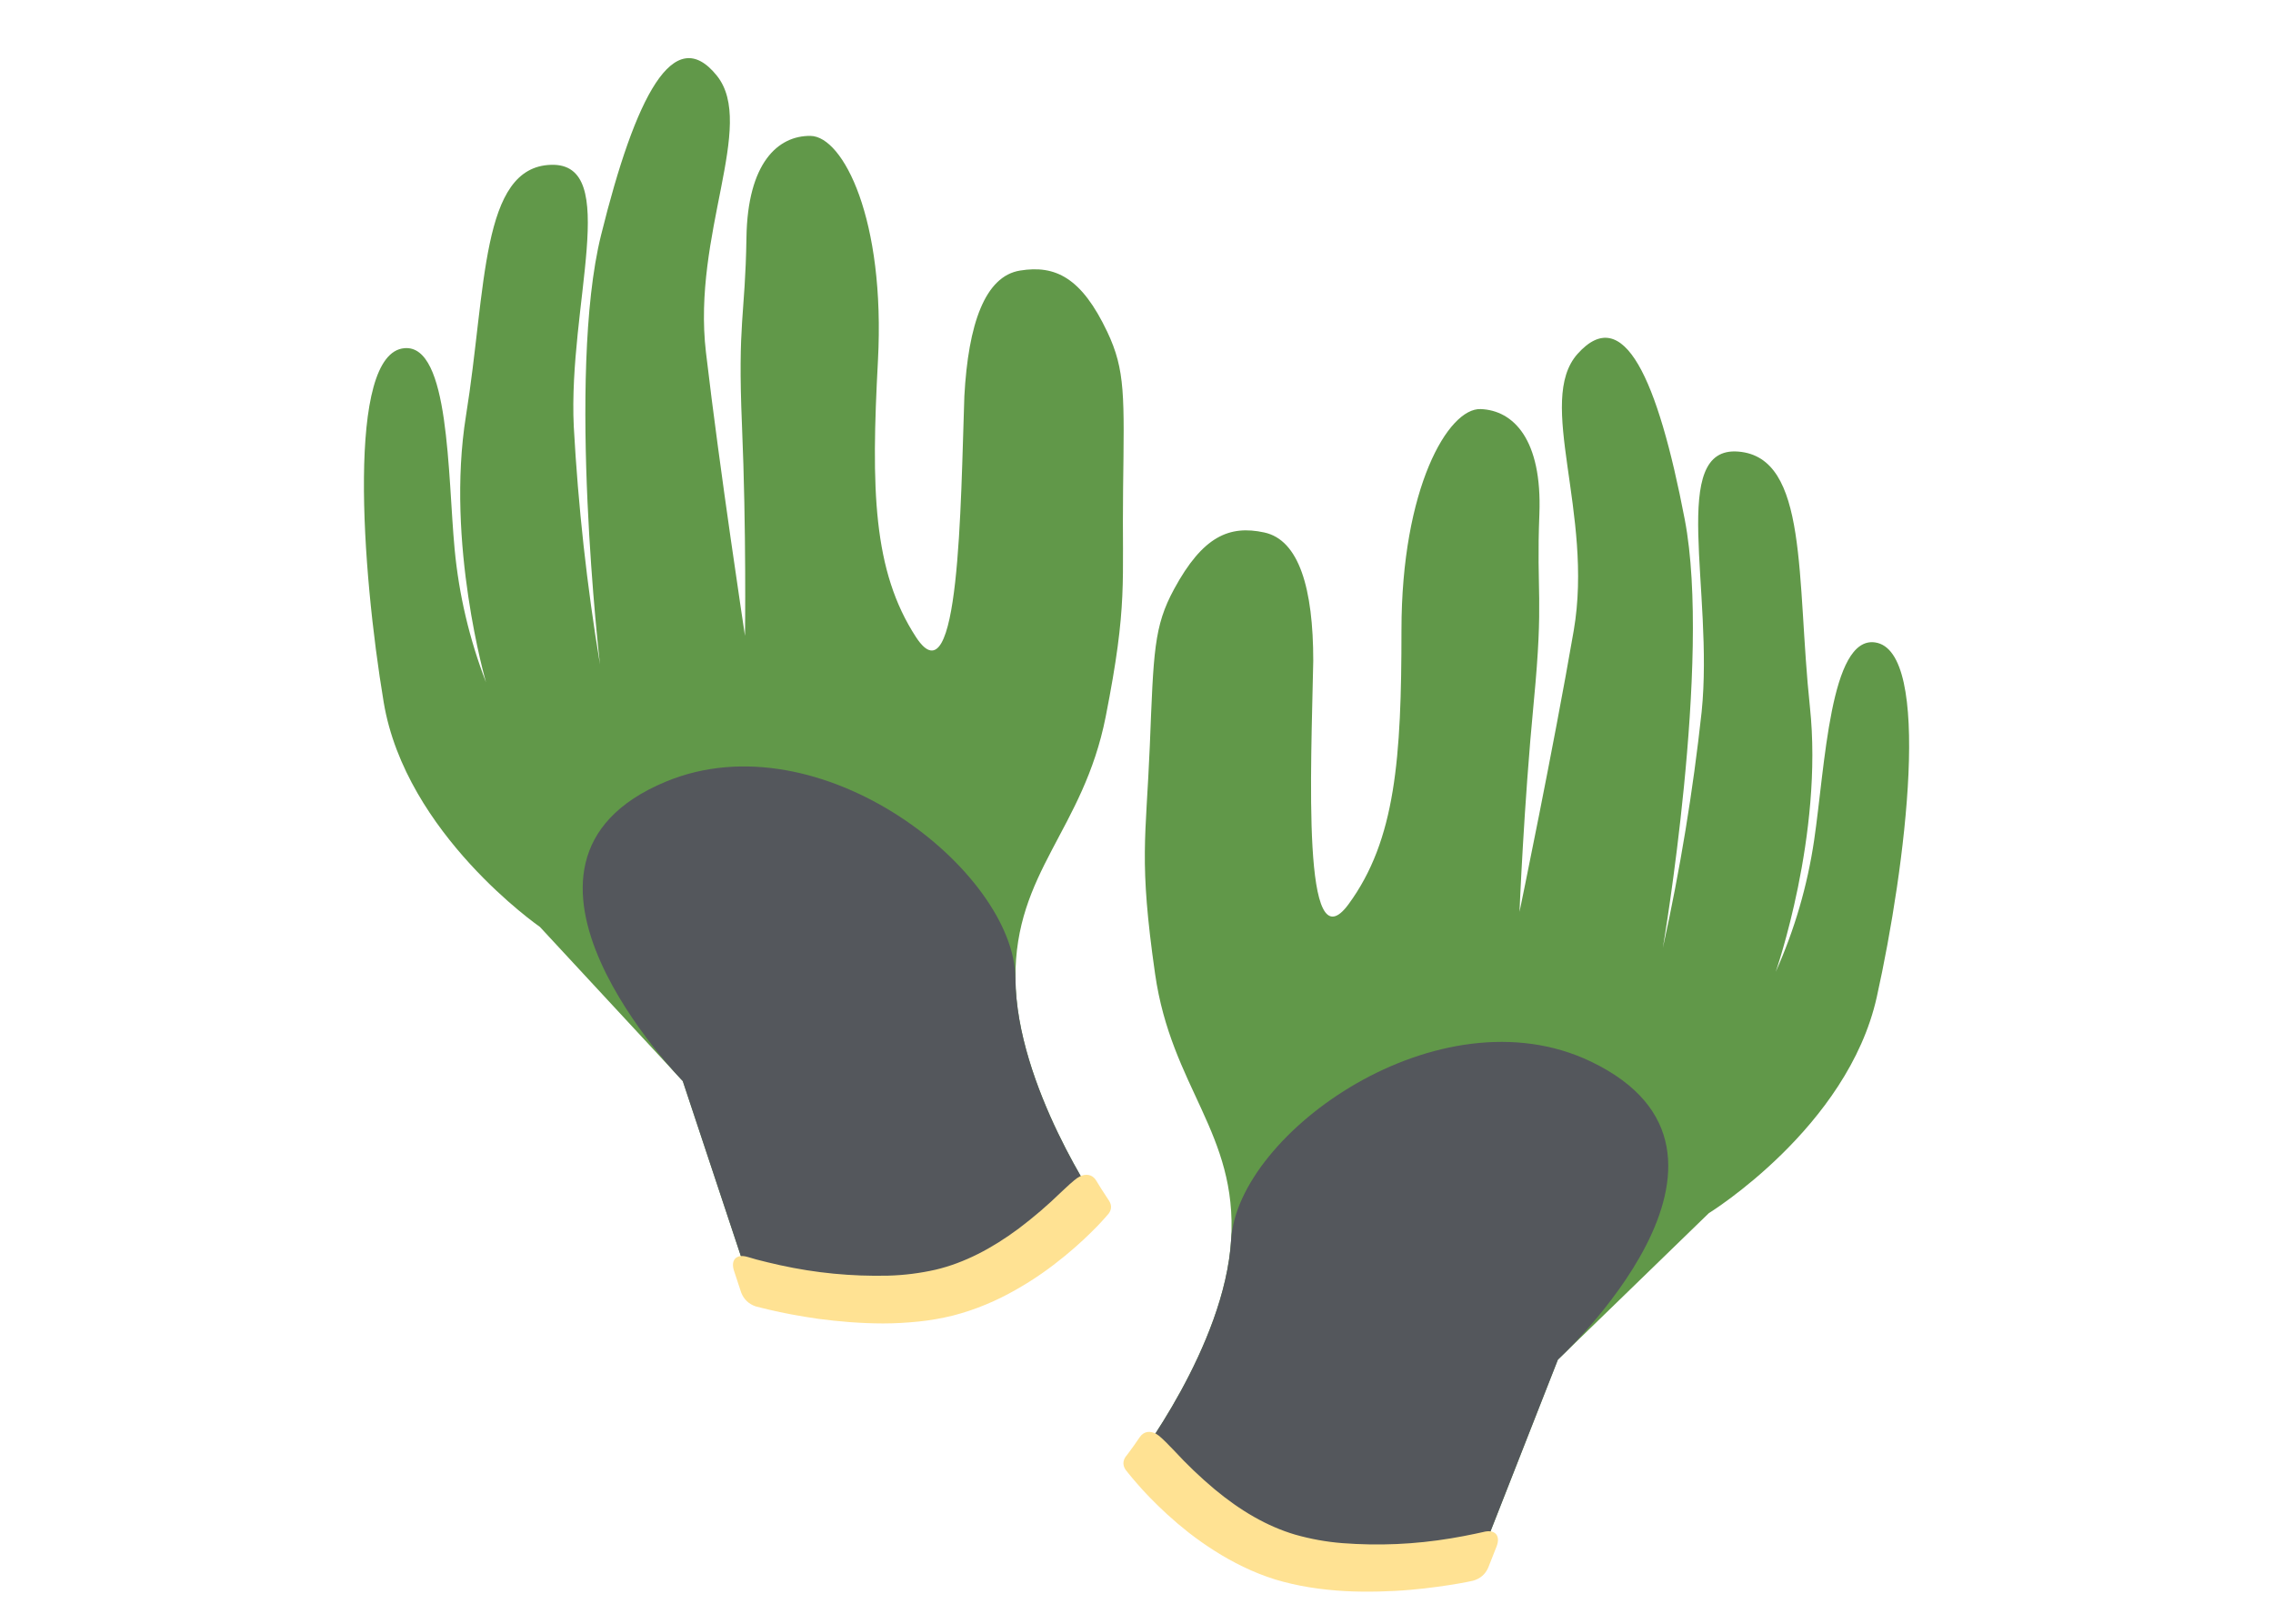 <svg xmlns="http://www.w3.org/2000/svg" xmlns:xlink="http://www.w3.org/1999/xlink" width="140" zoomAndPan="magnify" viewBox="0 0 104.88 75" height="100" preserveAspectRatio="xMidYMid meet" version="1.0"><defs><clipPath id="f5331212b6"><path d="M 52 15 L 89 15 L 89 73.684 L 52 73.684 Z M 52 15 " clip-rule="nonzero"/></clipPath><clipPath id="e0c4e4ebb2"><path d="M 52 48 L 78 48 L 78 73.684 L 52 73.684 Z M 52 48 " clip-rule="nonzero"/></clipPath><clipPath id="e97fec6678"><path d="M 51 66 L 70 66 L 70 73.684 L 51 73.684 Z M 51 66 " clip-rule="nonzero"/></clipPath></defs><g clip-path="url(#f5331212b6)"><path fill="#619849" d="M 56.812 57.262 C 57.109 52.324 54.051 50.25 53.297 44.973 C 52.543 39.695 52.875 38.781 53.055 34.445 C 53.23 30.109 53.238 28.938 54.176 27.211 C 55.5 24.766 56.73 24.246 58.34 24.594 C 59.949 24.938 60.605 27.184 60.605 30.523 C 60.508 35.527 60.066 44.723 62.238 41.762 C 64.41 38.797 64.68 35.02 64.68 29.105 C 64.68 22.551 66.84 18.836 68.34 18.895 C 69.844 18.953 71.184 20.285 71.051 23.746 C 70.906 27.438 71.258 27.574 70.793 32.406 C 70.328 37.238 70.133 42.117 70.133 42.117 C 70.133 42.117 71.703 34.551 72.637 29.129 C 73.57 23.711 70.867 18.523 72.816 16.344 C 74.934 13.977 76.516 17.473 77.766 23.992 C 79.016 30.512 76.754 43.785 76.754 43.785 C 77.551 40.18 78.148 36.543 78.547 32.875 C 79.117 27.285 76.996 20.586 80.246 20.859 C 83.492 21.129 82.918 26.727 83.547 32.645 C 84.18 38.562 81.969 44.887 81.969 44.887 C 82.84 42.945 83.43 40.922 83.742 38.816 C 84.25 35.379 84.48 29.391 86.551 29.672 C 89.23 30.039 87.977 40.02 86.637 46.051 C 85.297 52.082 78.879 56.035 78.879 56.035 L 71.906 62.801 L 68.113 72.465 C 68.113 72.465 62.949 73.684 59.012 72.465 C 55.07 71.246 52.355 67.59 52.355 67.59 C 52.355 67.59 56.516 62.203 56.812 57.262 Z M 56.812 57.262 " fill-opacity="1" fill-rule="nonzero"/></g><g clip-path="url(#e0c4e4ebb2)"><path fill="#54575c" d="M 56.812 57.262 C 57.109 52.324 66.434 45.684 73.426 49.031 C 82.285 53.273 71.906 62.801 71.906 62.801 L 68.113 72.465 C 68.113 72.465 62.949 73.684 59.012 72.465 C 55.07 71.246 52.355 67.59 52.355 67.59 C 52.355 67.59 56.516 62.203 56.812 57.262 Z M 56.812 57.262 " fill-opacity="1" fill-rule="nonzero"/></g><g clip-path="url(#e97fec6678)"><path fill="#ffe293" d="M 65.082 73.434 C 65.512 73.398 65.934 73.348 66.344 73.293 C 66.691 73.246 67.02 73.195 67.332 73.141 C 67.578 73.098 67.797 73.055 67.988 73.012 C 68.312 72.922 68.547 72.723 68.684 72.418 L 69.074 71.43 C 69.27 70.93 69.004 70.629 68.477 70.758 L 68.465 70.762 C 68.449 70.766 68.18 70.824 68.066 70.848 C 67.738 70.918 67.371 70.988 66.969 71.055 C 65.305 71.332 63.633 71.406 61.953 71.277 C 61.211 71.219 60.48 71.086 59.766 70.883 C 58.469 70.5 57.234 69.777 56.039 68.781 C 55.379 68.227 54.758 67.633 54.176 67 C 53.805 66.613 53.723 66.539 53.602 66.426 C 53.523 66.348 53.438 66.285 53.344 66.227 C 53.098 66.094 52.793 66.082 52.586 66.387 C 52.418 66.637 52.258 66.859 52.117 67.051 C 52.066 67.117 52.023 67.176 51.988 67.223 L 51.941 67.281 C 51.801 67.484 51.801 67.691 51.941 67.895 C 51.969 67.926 52.012 67.984 52.078 68.066 C 52.184 68.199 52.309 68.348 52.453 68.512 C 52.633 68.723 52.832 68.941 53.051 69.164 C 53.305 69.426 53.578 69.691 53.859 69.949 C 54.18 70.242 54.512 70.523 54.855 70.793 C 55.238 71.09 55.629 71.367 56.031 71.621 C 56.461 71.898 56.906 72.145 57.367 72.367 C 57.848 72.602 58.344 72.797 58.852 72.957 C 59.375 73.113 59.906 73.234 60.449 73.32 C 60.984 73.406 61.523 73.461 62.066 73.492 C 62.578 73.52 63.105 73.523 63.637 73.512 C 64.117 73.5 64.598 73.477 65.082 73.434 Z M 65.082 73.434 " fill-opacity="1" fill-rule="nonzero"/></g><path fill="#619849" d="M 46.848 45.199 C 46.812 40.254 49.98 38.344 51.016 33.109 C 52.047 27.879 51.766 26.953 51.82 22.613 C 51.875 18.273 51.93 17.102 51.09 15.328 C 49.898 12.816 48.691 12.234 47.066 12.496 C 45.441 12.754 44.668 14.965 44.488 18.297 C 44.316 23.301 44.27 32.504 42.258 29.434 C 40.25 26.359 40.18 22.574 40.496 16.668 C 40.844 10.121 38.887 6.301 37.383 6.277 C 35.883 6.258 34.473 7.516 34.422 10.98 C 34.363 14.676 34.012 14.793 34.215 19.641 C 34.422 24.492 34.355 29.371 34.355 29.371 C 34.355 29.371 33.191 21.734 32.551 16.273 C 31.906 10.809 34.883 5.777 33.055 3.496 C 31.066 1.02 29.297 4.426 27.703 10.871 C 26.105 17.316 27.656 30.691 27.656 30.691 C 27.051 27.051 26.648 23.387 26.445 19.699 C 26.176 14.086 28.652 7.512 25.395 7.613 C 22.137 7.711 22.414 13.332 21.465 19.207 C 20.52 25.082 22.391 31.516 22.391 31.516 C 21.625 29.527 21.141 27.477 20.941 25.363 C 20.617 21.898 20.711 15.906 18.625 16.082 C 15.93 16.305 16.648 26.34 17.664 32.434 C 18.68 38.523 24.879 42.812 24.879 42.812 L 31.48 49.934 L 34.75 59.785 C 34.75 59.785 39.844 61.273 43.84 60.266 C 47.84 59.258 50.746 55.746 50.746 55.746 C 50.746 55.746 46.883 50.148 46.848 45.199 Z M 46.848 45.199 " fill-opacity="1" fill-rule="nonzero"/><path fill="#54575c" d="M 46.848 45.199 C 46.812 40.254 37.859 33.129 30.695 36.105 C 21.625 39.875 31.48 49.934 31.48 49.934 L 34.75 59.785 C 34.75 59.785 39.844 61.273 43.84 60.266 C 47.84 59.258 50.746 55.746 50.746 55.746 C 50.746 55.746 46.883 50.148 46.848 45.199 Z M 46.848 45.199 " fill-opacity="1" fill-rule="nonzero"/><path fill="#ffe293" d="M 37.723 60.914 C 37.301 60.855 36.879 60.781 36.473 60.707 C 36.129 60.641 35.801 60.574 35.492 60.5 C 35.25 60.445 35.035 60.387 34.844 60.34 C 34.527 60.23 34.305 60.02 34.18 59.707 L 33.848 58.699 C 33.68 58.191 33.961 57.902 34.477 58.059 L 34.492 58.062 C 34.508 58.07 34.77 58.145 34.883 58.176 C 35.207 58.258 35.57 58.352 35.973 58.438 C 37.617 58.801 39.281 58.961 40.965 58.922 C 41.711 58.902 42.445 58.809 43.168 58.645 C 44.484 58.332 45.754 57.672 47.004 56.742 C 47.691 56.223 48.344 55.664 48.961 55.062 C 49.352 54.695 49.434 54.625 49.562 54.52 C 49.645 54.445 49.734 54.387 49.832 54.336 C 50.082 54.215 50.391 54.219 50.582 54.535 C 50.734 54.793 50.883 55.023 51.016 55.223 C 51.059 55.289 51.098 55.352 51.133 55.402 L 51.172 55.461 C 51.305 55.672 51.293 55.875 51.145 56.07 L 51.141 56.07 C 51.113 56.105 51.066 56.16 50.996 56.238 C 50.883 56.363 50.754 56.508 50.602 56.664 C 50.406 56.863 50.195 57.07 49.969 57.281 C 49.699 57.531 49.414 57.781 49.117 58.023 C 48.781 58.297 48.438 58.562 48.078 58.812 C 47.68 59.09 47.273 59.344 46.859 59.578 C 46.414 59.832 45.957 60.059 45.484 60.254 C 44.992 60.461 44.488 60.629 43.973 60.762 C 43.441 60.895 42.902 60.988 42.359 61.043 C 41.816 61.098 41.277 61.129 40.73 61.129 C 40.219 61.129 39.695 61.105 39.164 61.066 C 38.684 61.027 38.207 60.98 37.723 60.914 Z M 37.723 60.914 " fill-opacity="1" fill-rule="nonzero"/></svg>